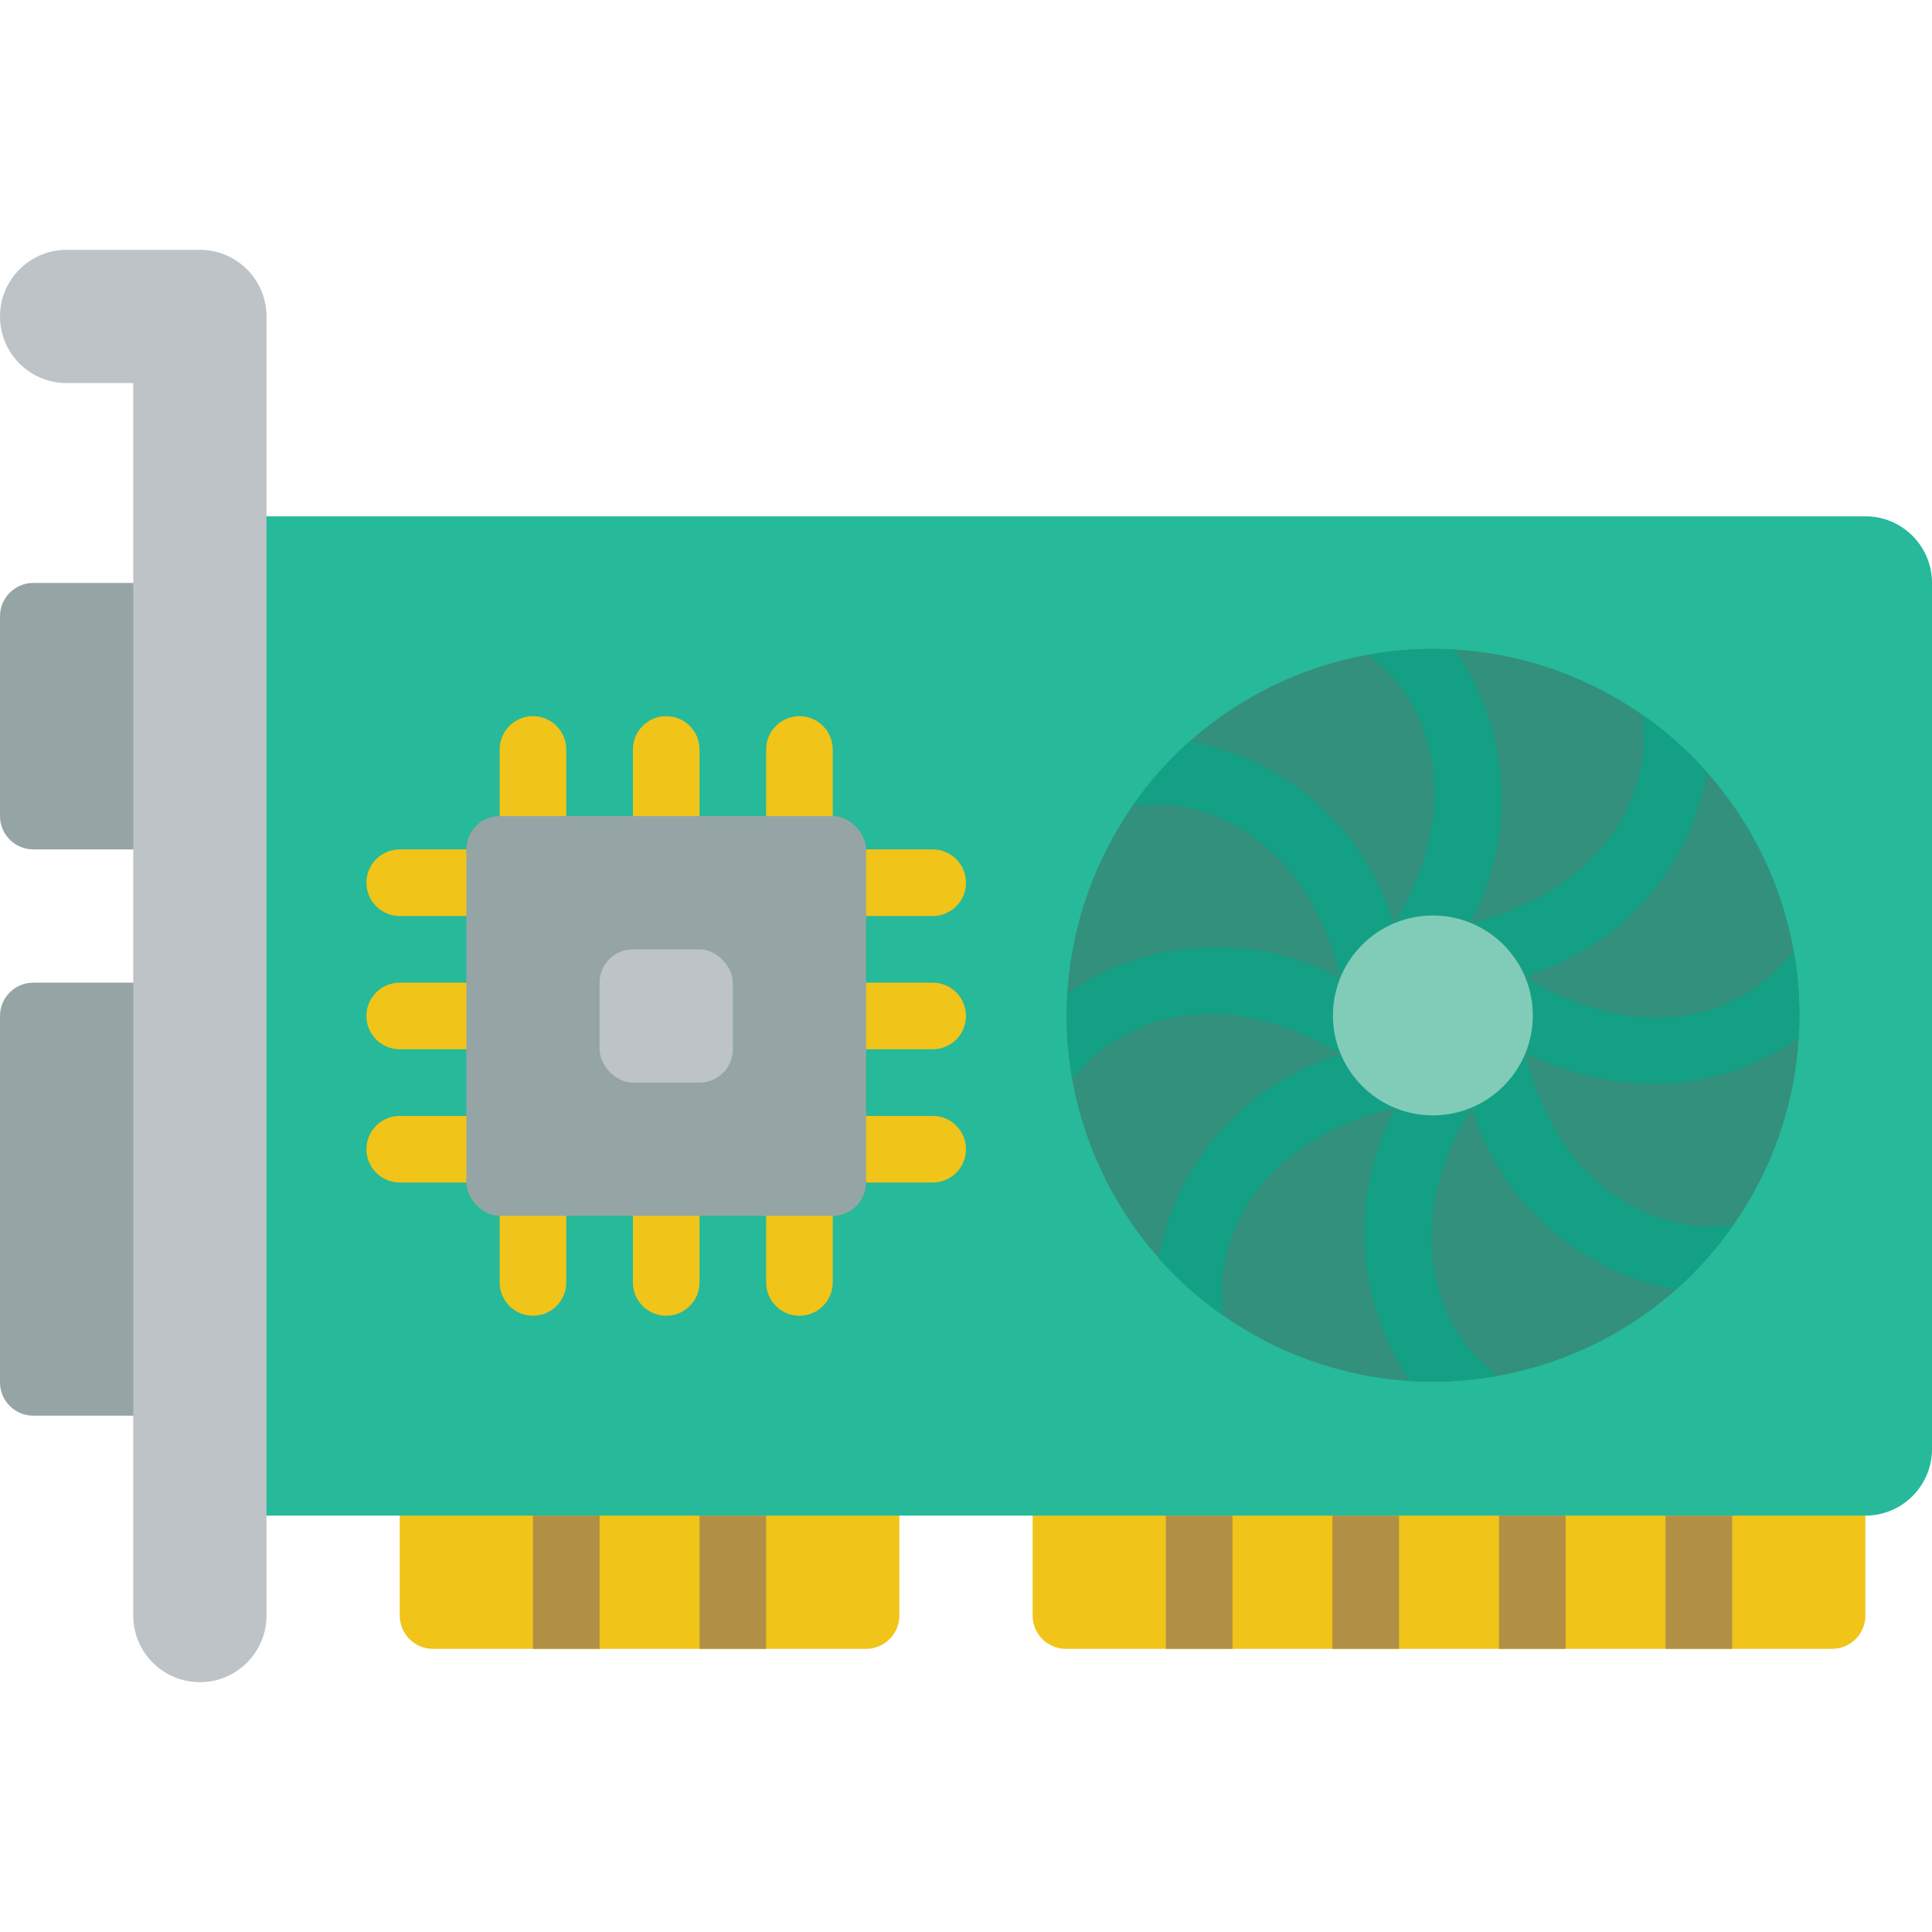 <svg height="512" viewBox="0 0 58 43" width="512" xmlns="http://www.w3.org/2000/svg"><g id="Page-1" fill="none" fill-rule="evenodd"><g id="014---Graphic-Card" fill-rule="nonzero"><path id="Shape" d="m27 36v5c0 .552-.448 1-1 1h-13c-.552 0-1-.448-1-1v-5z" fill="#f0c419"/><path id="Shape" d="m56 36v5c0 .552-.448 1-1 1h-23c-.552 0-1-.448-1-1v-5z" fill="#f0c419"/><path id="Shape" d="m6 8h50c1.105 0 2 .895 2 2v26c0 1.105-.895 2-2 2h-50z" fill="#26b99a"/><path id="Shape" d="m1 10h5v8h-5c-.552 0-1-.448-1-1v-6c0-.552.448-1 1-1z" fill="#95a5a5"/><path id="Shape" d="m1 22h5v13h-5c-.552 0-1-.448-1-1v-11c0-.552.448-1 1-1z" fill="#95a5a5"/><path id="Shape" d="m2 0c-1.105 0-2 .895-2 2s.895 2 2 2h2v37c0 1.105.895 2 2 2s2-.895 2-2v-39c0-1.105-.895-2-2-2z" fill="#bdc3c7"/><path id="Rectangle-path" d="m16 38h2v4h-2z" fill="#b19046"/><path id="Rectangle-path" d="m21 38h2v4h-2z" fill="#b19046"/><path id="Rectangle-path" d="m35 38h2v4h-2z" fill="#b19046"/><path id="Rectangle-path" d="m50 38h2v4h-2z" fill="#b19046"/><path id="Rectangle-path" d="m40 38h2v4h-2z" fill="#b19046"/><path id="Rectangle-path" d="m45 38h2v4h-2z" fill="#b19046"/><path id="Shape" d="m54.02 22.98c0 .23-.01.45-.02.68-.124 2.023-.806 3.971-1.97 5.63-.498.707-1.075 1.355-1.72 1.93-2.015 1.774-4.606 2.755-7.29 2.76-.23 0-.45-.01-.68-.02-5.796-.369-10.31-5.173-10.32-10.98 0-.22.01-.44.02-.66.185-2.909 1.507-5.628 3.68-7.57 2.014-1.783 4.61-2.768 7.3-2.77.22 0 .44.01.66.02 5.074.312 9.276 4.055 10.17 9.06.112.634.169 1.276.17 1.92z" fill="#33907c"/><path id="Shape" d="m54 23.66c.01-.23.02-.45.02-.68-.001-.644-.058-1.286-.17-1.92l-.58.62c-.12.13-2.86 2.93-7.51.14 2.842-.84 4.967-3.213 5.49-6.13-.57-.647-1.214-1.225-1.92-1.72l.02.84c0 .17-.02 4.09-5.22 5.41 1.409-2.606 1.235-5.783-.45-8.22-.22-.01-.44-.02-.66-.02-.644.001-1.286.058-1.92.17l.61.57c.13.13 2.89 2.91.14 7.52-.849-2.837-3.217-4.958-6.13-5.49-.645.573-1.219 1.221-1.71 1.93l.83-.03c.19 0 4.11.02 5.42 5.23-2.605-1.41-5.781-1.24-8.22.44-.01.22-.02.44-.02.66.001.64.058 1.28.17 1.91l.57-.6c.12-.13 2.9-2.88 7.51-.14-2.836.844-4.958 3.209-5.49 6.12.573.648 1.221 1.225 1.93 1.72l-.03-.83c0-.18-.04-4.09 5.22-5.41-1.404 2.603-1.235 5.772.44 8.21.23.01.45.02.68.02.64-.001 1.28-.058 1.91-.17l-.61-.57c-.13-.12-2.87-2.9-.14-7.5.853 2.833 3.22 4.949 6.13 5.48.645-.575 1.222-1.223 1.72-1.93l-.84.03c-.17 0-4.1-.02-5.41-5.22 1.2.598 2.519.919 3.86.94 1.56-.002 3.083-.484 4.36-1.38zm-10.12-.56-.19-.16c-.26.33-.49.64-.71.95l-.05-.39c-.52.08-1.01.18-1.47.29l.6-.87.43-.07c-.03-.2-.08-.37-.11-.57l.34.26c.11-.15.19-.29.29-.44l.06.37c.24-.04.45-.09.68-.13l-.27.36c.18.14.36.25.54.38z" fill="#14a085"/><g fill="#f0c419"><path id="Shape" d="m16 18c-.552 0-1-.448-1-1v-2c0-.552.448-1 1-1s1 .448 1 1v2c0 .552-.448 1-1 1z"/><path id="Shape" d="m20 18c-.552 0-1-.448-1-1v-2c0-.552.448-1 1-1s1 .448 1 1v2c0 .552-.448 1-1 1z"/><path id="Shape" d="m24 18c-.552 0-1-.448-1-1v-2c0-.552.448-1 1-1s1 .448 1 1v2c0 .552-.448 1-1 1z"/><path id="Shape" d="m16 32c-.552 0-1-.448-1-1v-2c0-.552.448-1 1-1s1 .448 1 1v2c0 .552-.448 1-1 1z"/><path id="Shape" d="m20 32c-.552 0-1-.448-1-1v-2c0-.552.448-1 1-1s1 .448 1 1v2c0 .552-.448 1-1 1z"/><path id="Shape" d="m24 32c-.552 0-1-.448-1-1v-2c0-.552.448-1 1-1s1 .448 1 1v2c0 .552-.448 1-1 1z"/><path id="Shape" d="m28 20h-2c-.552 0-1-.448-1-1s.448-1 1-1h2c.552 0 1 .448 1 1s-.448 1-1 1z"/><path id="Shape" d="m28 24h-2c-.552 0-1-.448-1-1s.448-1 1-1h2c.552 0 1 .448 1 1s-.448 1-1 1z"/><path id="Shape" d="m28 28h-2c-.552 0-1-.448-1-1s.448-1 1-1h2c.552 0 1 .448 1 1s-.448 1-1 1z"/><path id="Shape" d="m14 20h-2c-.552 0-1-.448-1-1s.448-1 1-1h2c.552 0 1 .448 1 1s-.448 1-1 1z"/><path id="Shape" d="m14 24h-2c-.552 0-1-.448-1-1s.448-1 1-1h2c.552 0 1 .448 1 1s-.448 1-1 1z"/><path id="Shape" d="m14 28h-2c-.552 0-1-.448-1-1s.448-1 1-1h2c.552 0 1 .448 1 1s-.448 1-1 1z"/></g><rect id="Rectangle-path" fill="#95a5a5" height="12" rx="1" width="12" x="14" y="17"/><rect id="Rectangle-path" fill="#bdc3c7" height="4" rx="1" width="4" x="18" y="21"/><circle id="Oval" cx="43.016" cy="22.984" fill="#81ccb8" r="3"/></g></g></svg>